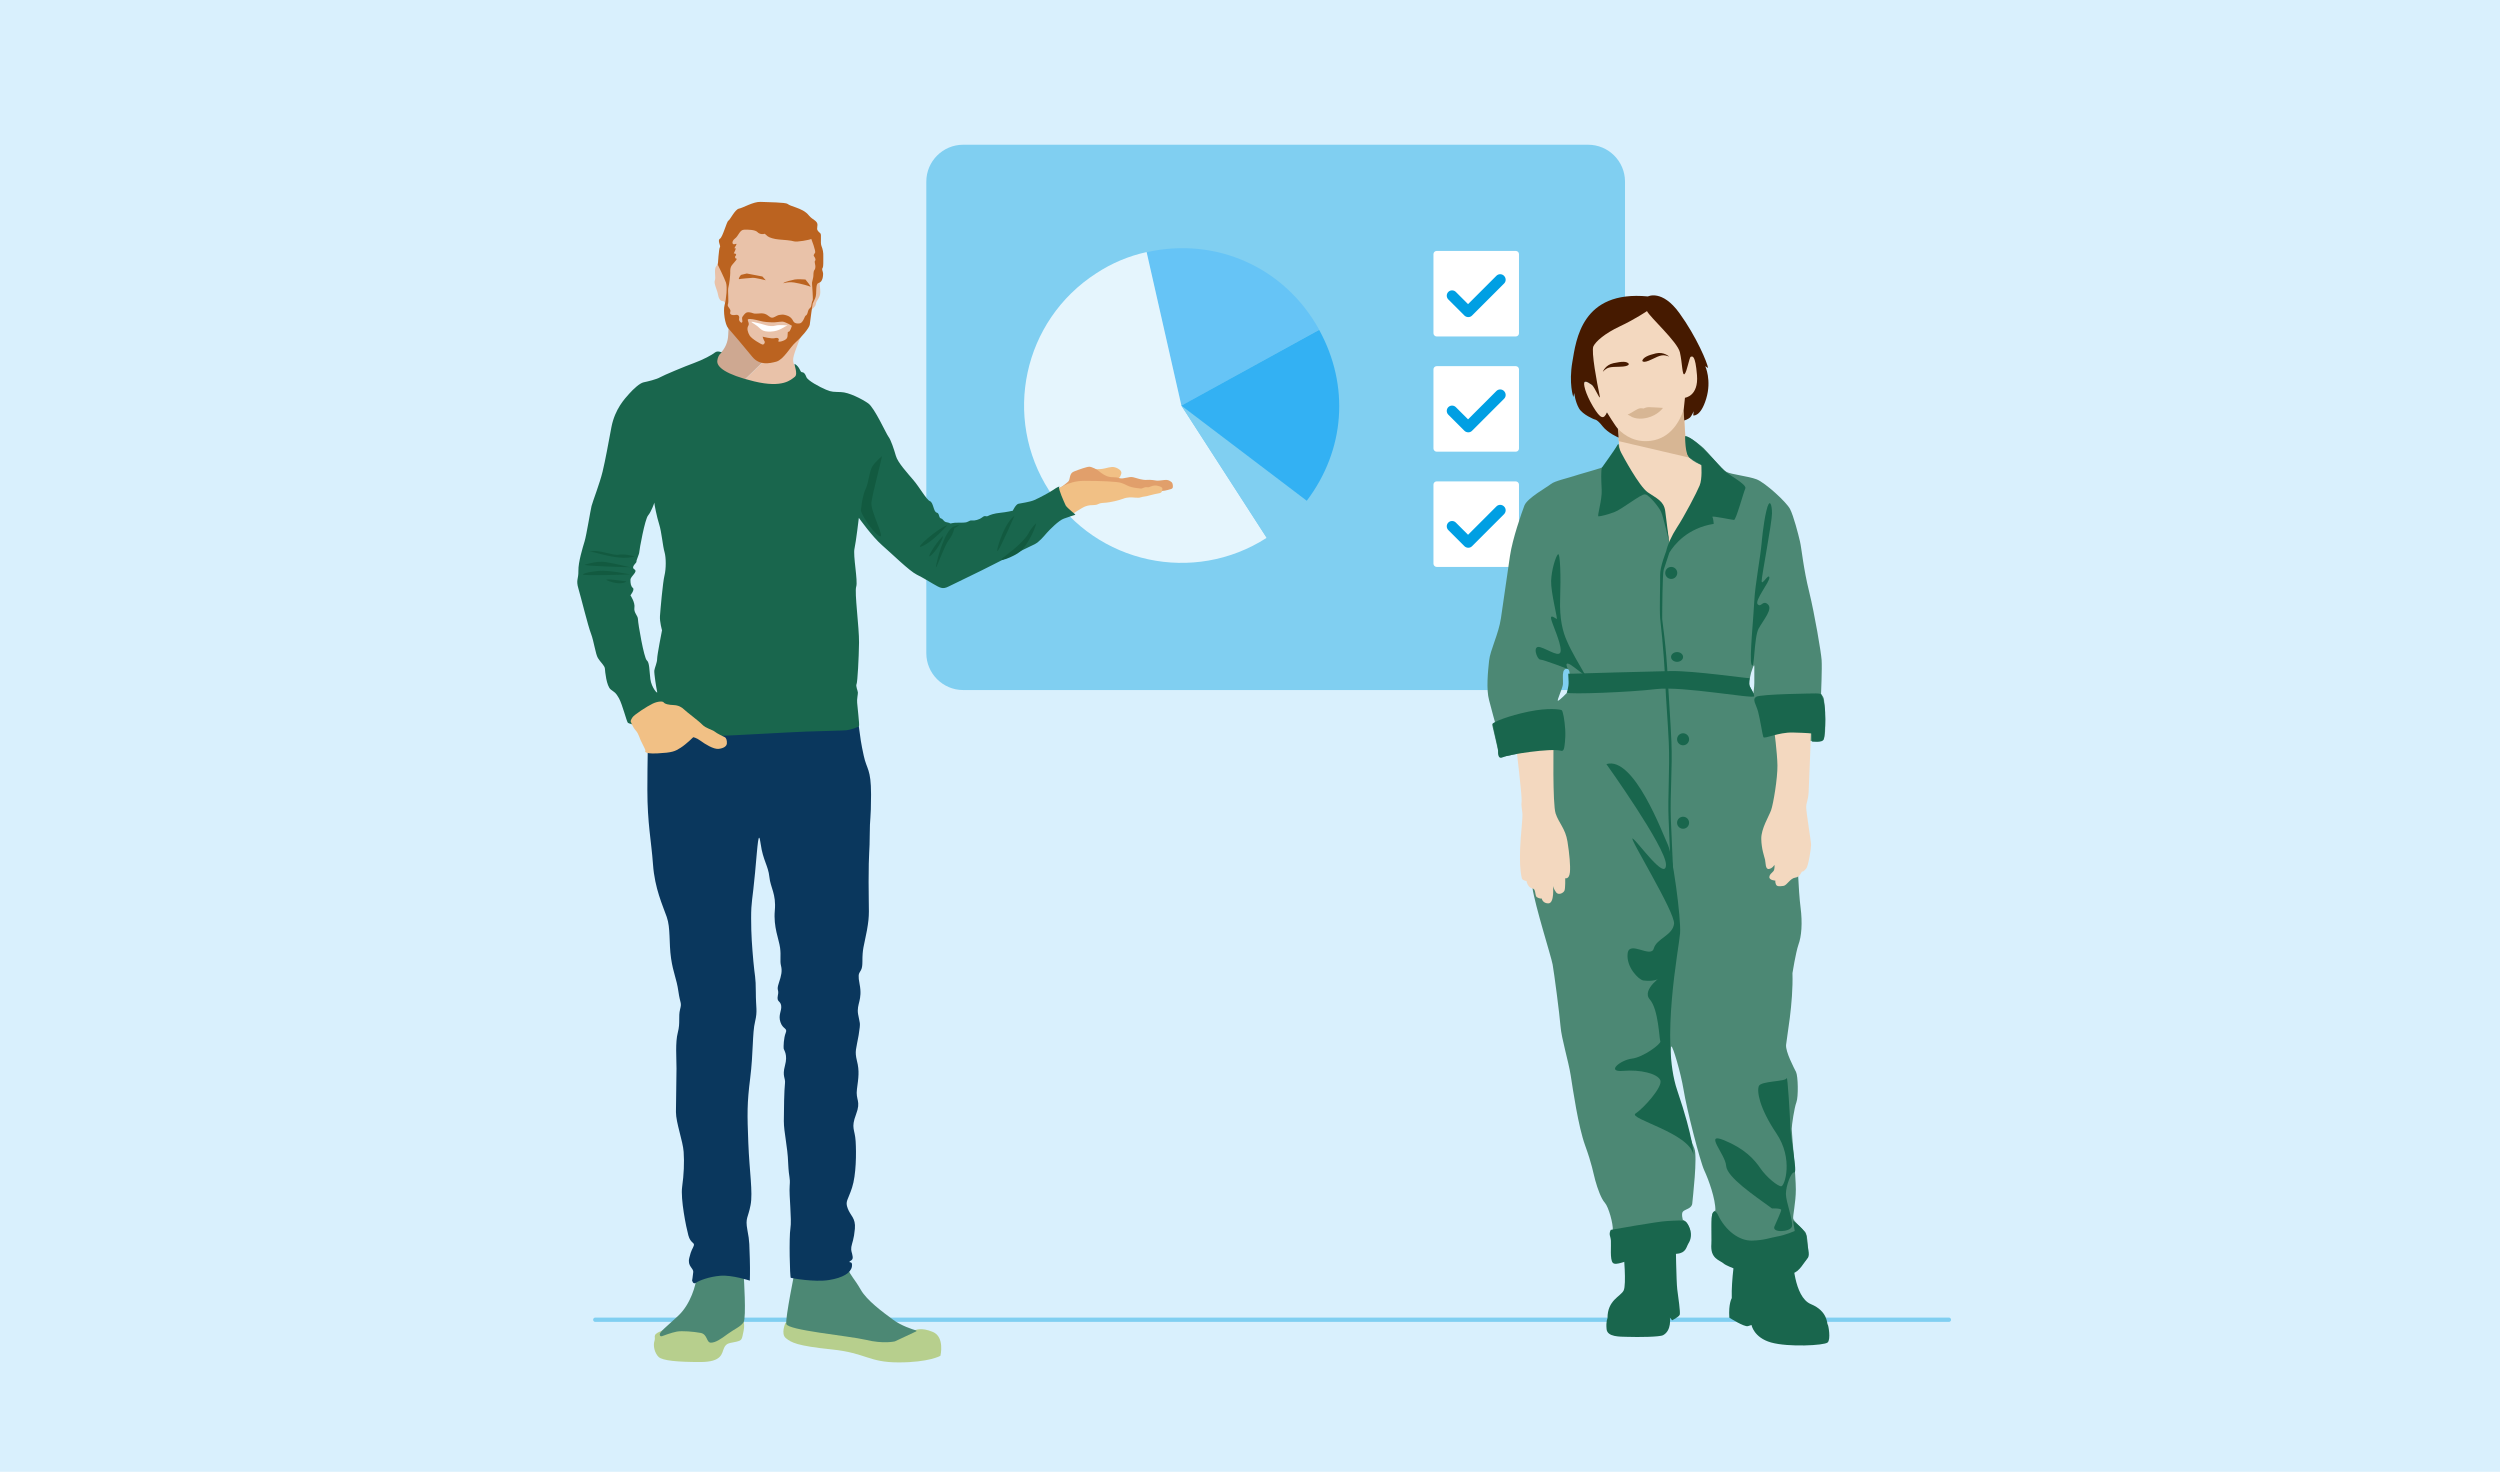 <?xml version="1.0" encoding="utf-8"?>
<!-- Generator: Adobe Illustrator 28.3.0, SVG Export Plug-In . SVG Version: 6.00 Build 0)  -->
<svg version="1.1" xmlns="http://www.w3.org/2000/svg" xmlns:xlink="http://www.w3.org/1999/xlink" x="0px" y="0px"
	 viewBox="0 0 1330 783" style="enable-background:new 0 0 1330 783;" xml:space="preserve">
<style type="text/css">
	.st0{fill:#D9F0FD;}
	.st1{fill:none;stroke:#80CFF1;stroke-width:2.341;stroke-linecap:round;stroke-linejoin:round;stroke-miterlimit:10;}
	.st2{fill:#A2806C;}
	.st3{fill:#2A3F47;}
	.st4{fill:#0A375D;}
	.st5{fill:#849BAE;}
	.st6{fill:#3B5F7D;}
	.st7{fill:#919698;}
	.st8{fill:#676867;}
	.st9{fill:#1E1F1F;}
	.st10{fill:#461A00;}
	.st11{fill:#7D6555;}
	.st12{fill:#E9C2A9;}
	.st13{fill:#B7CF8D;}
	.st14{fill:#4C8874;}
	.st15{fill:#FFFFFF;}
	.st16{fill:#CEA891;}
	.st17{fill:#9A9D9E;}
	.st18{fill:none;stroke:#919698;stroke-width:0.815;stroke-miterlimit:10;}
	.st19{fill:none;stroke:#919698;stroke-width:1.631;stroke-miterlimit:10;}
	.st20{fill:#19664D;}
	.st21{fill:#EFD1B7;}
	.st22{fill:#80CFF1;}
	.st23{fill:#CFAC8B;}
	.st24{fill:#4CBCEB;}
	.st25{fill:none;stroke:#80CFF1;stroke-width:2.33;stroke-linecap:round;stroke-linejoin:round;stroke-miterlimit:10;}
	.st26{fill:none;stroke:#FFFFFF;stroke-width:9.733;stroke-linecap:round;stroke-linejoin:round;stroke-miterlimit:10;}
	.st27{fill:#D7B694;}
	.st28{fill:#3D4D56;}
	.st29{fill:#597C66;}
	.st30{fill:#507099;}
	.st31{fill:#BB6320;}
	.st32{fill:#526169;}
	.st33{fill:#F3D8BF;}
	.st34{fill:#9BADC5;}
	.st35{fill:none;stroke:#231F20;stroke-width:0.889;stroke-miterlimit:10;}
	.st36{fill:none;stroke:#68747B;stroke-width:0.667;stroke-miterlimit:10;}
	.st37{fill:#68747B;}
	.st38{fill:#D08F55;}
	.st39{fill:#005539;}
	.st40{fill:#461A00;stroke:#000000;stroke-width:0.214;stroke-miterlimit:10;}
	.st41{fill:#531E3A;}
	.st42{fill:none;stroke:#000000;stroke-width:0.214;stroke-miterlimit:10;}
	.st43{fill:#AE7C4C;}
	.st44{fill:#949FA3;}
	.st45{fill:#6A797E;}
	.st46{fill:#BB6320;stroke:#000000;stroke-width:0.214;stroke-miterlimit:10;}
	.st47{fill:#A7B1B5;}
	.st48{fill:#72315A;}
	.st49{fill:#B998AD;}
	.st50{fill:#4F646B;}
	.st51{fill:#66C4F6;}
	.st52{fill:#E5F5FD;}
	.st53{fill:#33B1F3;}
	.st54{fill:#009FE3;}
	.st55{fill:none;stroke:#80CFF1;stroke-width:2.299;stroke-linecap:round;stroke-linejoin:round;stroke-miterlimit:10;}
	.st56{fill:#F1C085;}
	.st57{fill:#E19F6B;}
	.st58{fill:none;stroke:#009DF0;stroke-width:1.722;stroke-miterlimit:10;}
	.st59{fill:#125A40;}
	.st60{fill:#F5F5F5;}
	.st61{fill:#FCFCFB;}
	.st62{fill:#202020;}
	.st63{fill:#634D44;}
	.st64{fill:#676766;}
	.st65{fill:#C9C8CA;}
	.st66{fill:#669988;}
	.st67{fill:#99BBB0;}
	.st68{fill:#273943;}
	.st69{fill:#375B8B;}
	.st70{fill:#E3E1D8;}
	.st71{fill:#63A945;}
	.st72{fill:#417B66;}
	.st73{fill:#AF7D55;}
	.st74{fill:#ADD095;}
	.st75{fill:#CA8B5A;}
	.st76{fill:#161614;}
	.st77{fill:#7D888E;}
	.st78{fill:#167CC1;}
	.st79{fill:#41312C;}
	.st80{fill:#3A2B29;}
	.st81{fill:none;}
	.st82{fill:#233D45;}
	.st83{fill:#EAC29F;}
	.st84{fill:#8298B6;}
	.st85{fill:#A98E9C;}
	.st86{fill:#050B0D;}
	.st87{fill:#754B61;}
	.st88{fill:#C8936C;}
	.st89{fill:#181A15;}
	.st90{fill:#3D3E3A;}
	.st91{fill:none;stroke:#80CFF1;stroke-width:0.765;stroke-miterlimit:10;}
	.st92{fill:none;stroke:#66C5EE;stroke-width:0.765;stroke-miterlimit:10;}
	.st93{fill:none;stroke:#BAA5B0;stroke-width:0.172;stroke-miterlimit:10;}
	.st94{fill:#DDD2D8;stroke:#531E3A;stroke-width:0.229;stroke-miterlimit:10;}
	.st95{fill:#BAA5B0;stroke:#531E3A;stroke-width:0.229;stroke-miterlimit:10;}
	.st96{fill:none;stroke:#009FE3;stroke-width:0.42;stroke-miterlimit:10;}
	.st97{fill:none;stroke:#80CFF1;stroke-width:2.182;stroke-linecap:round;stroke-linejoin:round;stroke-miterlimit:10;}
	.st98{fill:none;stroke:#80CFF1;stroke-width:2.221;stroke-linecap:round;stroke-linejoin:round;stroke-miterlimit:10;}
	.st99{fill:#3E6E97;}
	.st100{fill:#33B2E9;}
	.st101{fill:#998173;}
	.st102{fill:#6C879E;}
	.st103{fill:#53738E;}
	.st104{fill:#F3D7BE;}
	.st105{fill:#EFBE82;}
	.st106{fill:#4C8875;}
	.st107{fill:#C27336;}
	.st108{fill:#DDBB9A;}
	.st109{fill:#BA6420;}
	.st110{fill:#EFCAA5;}
	.st111{fill:#AAB2B5;}
	.st112{fill:#338E71;}
	.st113{fill:#CDDDAF;}
	.st114{fill:#80B8A6;}
	.st115{fill:#ECB980;}
	.st116{fill:#E2B8A0;}
	.st117{fill:#BDD9AA;}
	.st118{fill:#CCA48E;}
	.st119{fill:#05326E;}
	.st120{fill:#B094A5;}
	.st121{fill:#81546F;}
	.st122{fill:#E7C897;}
	.st123{fill:#F0E1A8;}
	.st124{fill:#62294B;}
	.st125{fill:#010101;}
	.st126{fill:#797979;}
	.st127{fill:#636363;}
	.st128{fill:#7D5F4C;}
	.st129{fill:#99D9F4;}
	.st130{fill:#55656C;}
	.st131{fill:#831459;}
	.st132{fill:#C48B59;}
</style>
<g id="background">
	<rect class="st0" width="1330" height="783"/>
</g>
<g id="Layer_1">
	<g>
		<path class="st22" d="M844.9,367.1H512.4c-10.8,0-19.6-8.8-19.6-19.6V96.6c0-10.8,8.8-19.6,19.6-19.6h332.5
			c10.8,0,19.6,8.8,19.6,19.6v250.9C864.5,358.3,855.7,367.1,844.9,367.1z"/>
		<g>
			<path id="Path_4136_00000078742377441552532810000006314104871209305252_" class="st51" d="M628.5,215.8l-18.6-81.6
				c37-8.4,73.6,8,91.9,41.2L628.5,215.8z"/>
			<path id="Path_4137_00000119089464613277847130000002930603964653887670_" class="st52" d="M628.5,215.8l45.4,70.3
				c-38.8,25-90.6,13.9-115.7-25s-13.9-90.6,25-115.7c8.2-5.4,17.2-9.2,26.8-11.3L628.5,215.8z"/>
			<path id="Path_4138_00000061468831996250904120000007731645546928287132_" class="st22" d="M628.5,215.8l66.7,50.6
				c-5.8,7.8-13.1,14.5-21.3,19.8L628.5,215.8z"/>
			<path id="Path_4139_00000031887451198895258450000013219584214980774030_" class="st53" d="M628.5,215.8l73.3-40.3
				c16.3,29.7,13.8,63.9-6.6,90.9L628.5,215.8z"/>
		</g>
		<path class="st15" d="M806.4,133.5h-42.1c-0.5,0-0.9,0.2-1.2,0.5c-0.3,0.3-0.5,0.7-0.5,1.2v42.1c0,0.9,0.8,1.7,1.7,1.7h42.1
			c0.5,0,0.9-0.2,1.2-0.5c0.3-0.3,0.5-0.7,0.5-1.2v-42.1C808.1,134.2,807.3,133.5,806.4,133.5z"/>
		<path class="st54" d="M800.2,150.8l-17.1,17.1c-0.6,0.6-1.3,0.8-2,0.8c-0.7,0-1.5-0.3-2-0.8l-8.6-8.6c-1.1-1.1-1.1-2.9,0-4
			c1.1-1.1,2.9-1.1,4,0l6.5,6.5l15.1-15.1c1.1-1.1,2.9-1.1,4,0C801.3,147.9,801.3,149.7,800.2,150.8z"/>
		<g>
			<path class="st15" d="M806.4,256.1h-42.1c-0.5,0-0.9,0.2-1.2,0.5c-0.3,0.3-0.5,0.7-0.5,1.2v42.1c0,0.9,0.8,1.7,1.7,1.7h42.1
				c0.5,0,0.9-0.2,1.2-0.5c0.3-0.3,0.5-0.7,0.5-1.2v-42.1C808.1,256.9,807.3,256.1,806.4,256.1z"/>
			<path class="st54" d="M800.2,273.5l-17.1,17.1c-0.6,0.6-1.3,0.8-2,0.8c-0.7,0-1.5-0.3-2-0.8l-8.6-8.6c-1.1-1.1-1.1-2.9,0-4
				c1.1-1.1,2.9-1.1,4,0l6.5,6.5l15.1-15.1c1.1-1.1,2.9-1.1,4,0C801.3,270.5,801.3,272.3,800.2,273.5z"/>
		</g>
		<g>
			<path class="st15" d="M806.4,194.8h-42.1c-0.5,0-0.9,0.2-1.2,0.5c-0.3,0.3-0.5,0.7-0.5,1.2v42.1c0,0.9,0.8,1.7,1.7,1.7h42.1
				c0.5,0,0.9-0.2,1.2-0.5c0.3-0.3,0.5-0.7,0.5-1.2v-42.1C808.1,195.5,807.3,194.8,806.4,194.8z"/>
			<path class="st54" d="M800.2,212.1l-17.1,17.1c-0.6,0.6-1.3,0.8-2,0.8c-0.7,0-1.5-0.3-2-0.8l-8.6-8.6c-1.1-1.1-1.1-2.9,0-4
				c1.1-1.1,2.9-1.1,4,0l6.5,6.5l15.1-15.1c1.1-1.1,2.9-1.1,4,0C801.3,209.2,801.3,211,800.2,212.1z"/>
		</g>
		<line class="st55" x1="316.7" y1="702.1" x2="1036.8" y2="702.1"/>
		<g id="Artwork_22_00000152981867348383480320000012144485373514800289_">
			<g>
				<g>
					<g>
						<path class="st13" d="M417.9,703.7c0,0-2.7,5.9,0.2,8.2c2.9,2.4,6.1,4.1,24.4,6s19.5,6.9,35.6,6.9c16.1,0,22.2-3.5,22.2-3.5
							s2.4-10-4-12.7c-6.4-2.7-9.5-0.9-9.5-0.9l-36.4-2.7l-22.7-1.8L417.9,703.7z"/>
						<path class="st13" d="M394.6,700.5c0,0,2,2.8,1,7.5s-0.7,5-3.9,5.8c-3.2,0.8-5.2,0.4-6.5,3.3c-1.3,2.9-0.9,7.5-12.7,7.5
							c-11.8,0-20-0.7-22.1-2.7s-3.1-6-2.2-8.6s-2.2-3.3,6.1-6.2C362.6,704.1,394.6,700.5,394.6,700.5z"/>
					</g>
					<g>
						<path class="st14" d="M395.7,679.1c0,0,1.4,21.9-0.1,24.3s-5,3.7-8.5,6.3c-3.5,2.6-6.4,4.6-8.9,4.6s-1.7-4.5-5.5-5.2
							c-3.8-0.7-9.8-1.2-12.6-0.7c-2.8,0.5-7.5,2.3-7.5,2.3s-1.5,0.8-1.6-0.7s3.2-3.8,9.9-10.1c6.7-6.3,9.3-16.6,9.6-19.9
							c0.3-3.3,13.4-8.2,13.4-8.2L395.7,679.1z"/>
						<path class="st14" d="M422.8,676.4c0,0-5,24.5-4.5,27.9c0.5,3.4,32.9,6.3,42.4,8.5c9.4,2.3,15.4,0.8,15.4,0.8l11.3-5.3
							c0.2-0.1,0.2-0.4,0-0.5c-2-0.6-8-2.5-12.4-5.8c-5.4-4-13.8-10.1-17.1-15.9c-3.3-5.8-5.8-7.9-6.4-10.5S422.8,676.4,422.8,676.4
							z"/>
					</g>
					<path class="st4" d="M456.3,382.9c0.2,1.3,0.4,2.5,0.6,3.6c0.8,6.2,1.2,9.1,2.6,15.5c1.6,7.5,3.9,6.9,3.9,20.7
						c0,13.7-0.7,12.2-0.7,21.3s-0.6,8.6-0.6,25.1s0.7,16.9-0.9,25.9c-1.7,9-2.4,9.4-2.4,16.7c0,7.4-3.2,3.2-1.5,11.8
						s-1.7,10.5-0.8,16c0.9,5.5,1.5,3.6,0.3,11.2c-1.3,7.6-2.2,8.3-0.9,13.7c1.4,5.4,0.8,9,0,15s2.3,6.1-0.5,13.5
						c-2.8,7.4-0.6,7.7-0.2,14.2c0.4,6.5,0.3,17.9-1.9,24.7c-2.2,6.8-3.8,7.2-2.3,11.1c1.4,3.9,4.3,5,3.8,10.8
						c-0.5,5.7-1.5,7.4-1.9,9.7c-0.3,2.4,0.4,2.7,0.7,5c0.4,2.3-1.5,2.2-1.7,2.9c-0.1,0.6,1.8-0.6,1.3,2.6
						c-0.6,3.2-4.6,5.9-12.3,7.1c-7.7,1.2-19.7-1-20.2-1.2c-0.5-0.3-1-21.4-0.2-26.3c0.8-4.9-0.8-17.5-0.4-22.6
						c0.4-5.1-0.4-3.3-0.8-12.2c-0.3-8.9-2.3-16.2-2.3-22.3c0-6.1,0.2-16.7,0.6-19.9c0.4-3.2-1.6-3.7,0-9.6c1.6-5.9-0.5-8-0.7-9.1
						c-0.1-1,0-5.6,1.1-8.3c1.1-2.7-1.5-1.8-2.8-5.7c-1.3-3.9,0.7-5.8,0.4-8.7c-0.4-2.9-2.5-1.8-1.8-5.4c0.8-3.6-0.9-2.4,0.5-6.6
						c1.4-4.2,1.9-6.5,1.2-9.3c-0.7-2.8,0.1-5.1-0.5-9.6s-3.6-11-2.8-19.8c0.8-8.9-2.3-12-2.9-17.9c-0.6-5.9-3.4-8.8-4.6-17.4
						c-1.2-8.6-1.6-0.1-3,15.1c-1.4,15.2-2.1,15.1-2.1,24.2s0.5,15.1,1.2,23.1c0.7,8,1.3,7.9,1.3,16.4c0,8.6,1,9.6-0.4,15.6
						c-1.5,6-0.9,16.6-2.6,30.1s-1.6,18.9-1,34.4c0.6,15.5,2.5,26.2,1.2,33.1c-1.3,6.9-2.9,6.7-1.7,13.2c1.3,6.5,1,8.5,1.3,15.4
						c0.2,6.9,0,11.6,0,11.6s-9.4-3.1-15.6-2.6s-11.4,2.6-13,3.7c-1.6,1.2-2.1-1.2-2.1-1.2s0.4-2.1,0.6-4.4c0.2-2.3-3.2-3-2.1-7.6
						c1.1-4.6,1.8-4.7,2.4-6.5s-1.7-1.1-2.9-5.5c-1.2-4.4-4.2-19.3-3.3-25.8s1.2-12.8,0.8-18.6c-0.4-5.8-4.1-15.5-4.1-21.2
						s0.3-17.6,0.3-23.2c0-5.6-0.7-13.8,0.7-19.1c1.4-5.3,0.2-8.4,1.2-12.3s0.1-2.6-0.9-9.6s-2.7-9.5-3.9-17.6
						c-1.2-8.2-0.2-16.1-2.3-22c-2.1-6-6.4-15.2-7.3-27.9s-3-21.6-3-39.8c0-7.6,0.1-14.5,0.2-20.4c0.2-8.2,5.3-26.8,5.7-29.8
						c0.7-5.3-0.5-10-0.5-10l98.6-0.1c0,0,5.7,9.7,6.7,14.5C455.8,378.9,456.3,382.9,456.3,382.9z"/>
				</g>
				<g>
					<path class="st56" d="M580.9,249.6c-0.2-0.2,3.5,0.4,6.8-0.4c3.3-0.8,4.6-1.2,6.9,0c2.3,1.2,2.1,2.5,1.8,3.2
						c-0.4,0.7-0.3,1.6-1.7,2.2S582.8,252.5,580.9,249.6z"/>
					<path class="st57" d="M562.5,260.6c0,0,4.3-3,5.7-4.3c1.4-1.2,0.4-4.3,3-5.4c2.7-1.1,7-2.6,8.3-2.6s4.3,1.5,5.2,2.4
						c1,0.9,3.7,2.9,6.2,3.1c2.5,0.2,2.9,0,4.8,0.6s5-1.1,7.2-0.5c2.2,0.6,5,1.6,7.2,1.4s4.5,0.3,5.4,0.4s3.7-0.4,5-0.4
						s2.4,0.9,2.9,1.3c0.5,0.5,0.8,2.3,0.4,3c-0.3,0.6-1.1,0.6-2.7,1.1c-1.6,0.5-4.3,0.6-5.5,0.6s-20.6,0.7-28.1,2.6
						C580.1,265.9,565.1,263,562.5,260.6z"/>
					<path class="st56" d="M615.1,258.3c0,0,3.4,0.5,3.3,1.7c-0.1,1.2-0.2,2.1-1.7,2.4c-1.5,0.3-3.6,0.7-5.3,1.2
						c-1.7,0.6-3.2,0.5-4.6,1c-1.3,0.5-4.3-0.1-5.7,0s-2.2,0.2-3.8,0.8c-1.6,0.6-6.1,1.9-9.9,2.1c-3.8,0.2-2.3,1-5.5,1.2
						c-0.7,0-2.8,0-4.5,0.7c-1.7,0.6-7.4,4.4-7.4,4.4l-8.4-12.8c0,0,6.1-5.2,15.1-5.2s17.7,0.4,19.8,1.1c2.1,0.7,3.5,1.8,5.7,2.3
						c2.2,0.5,3.6,0.5,4.6,0.7c1,0.2,1.7-0.9,3.4-0.7C611.9,259.5,612.1,258.2,615.1,258.3z"/>
					<g>
						<path class="st12" d="M422.3,175.7l4.8,0.8c0,0-4.7,10.9-5.1,14.1c-0.4,3.1,1.3,4.7,2.1,5.7c0.8,1,3.4,10.8-3.6,14.1
							c-6.6,3.1-26.8,4.5-33.7,0.7l35.7-34.6C422.3,176.5,422.4,176.2,422.3,175.7z"/>
						<path class="st16" d="M376.8,193.3c2.7-4.3,2.7-2.1,5.9-4.9s4.6-6.7,4.7-10.2c0.1-3.6,0.7-8.5,0.7-8.5l34.2,6
							c0.1,0.5,0.1,0.8,0.1,0.8l-35.7,34.6c-0.4-0.2-0.8-0.5-1.1-0.7C379.9,205.7,374.1,197.6,376.8,193.3z"/>
					</g>
					<path class="st12" d="M435.8,148.5c0,0,0.6,5.1,0.6,6.9c0,1.8-0.6,2.6-1.1,3.6s-1.1,1.3-1.3,2.9c-0.2,1.5-2.6,2.9-2.8,3.4
						c-0.1,0.5,0,9.2-6.5,14.3c-6.5,5-15.1,11-20.4,8s-15.7-16.6-17-21s-1.6-6.5-2.7-6.4c-1.1,0.1-2.2-1-2.6-3.4
						c-0.4-2.5-2.4-6-1.7-7.6s-0.7-6.1,0.8-7.6c1.4-1.5,3.1-13,5.5-16.3c2.4-3.2,21-11.5,32.3-7.8c11.3,3.7,16.1,9.6,16.9,13.2
						S435.8,148.5,435.8,148.5z"/>
					<path class="st31" d="M431.1,152.5c0.8,0.3-2.6-3.8-2.6-3.8s-4.3-0.3-5.7,0c-1.4,0.3-5,1.1-5.9,1.8c-0.9,0.7,1.6-0.8,5.6-0.2
						C426.5,151,429.9,152,431.1,152.5z"/>
					<path class="st31" d="M407.4,149.1c0,0-5.6-1.4-7-1.3s-6.4,0.5-7.1,0.7c-0.8,0.2,0.5-2.1,1.1-2.3c0.7-0.2,2.9-0.7,2.9-0.7
						l8.3,1.6L407.4,149.1z"/>
					<path class="st15" d="M418.9,173.2c0.6-0.1-4.7-0.5-6.2,0c-1.5,0.5-3.6,0.3-5.3-0.2c-1.7-0.5-4-1.2-6.6-1.7
						c-2.6-0.5,0.2,0.7,2.1,2.2c1.9,1.5,2.4,3.1,7.2,2.9S417.1,173.7,418.9,173.2z"/>
					<path class="st31" d="M385.5,162.2c-0.9,3.2,0.2,10.5,1.9,12.4c1.7,1.9,9,10.5,12.8,15.2c3.9,4.7,9,3.6,12.8,2.6
						c3.9-1.1,7.3-7.7,10.3-10.3s7.3-7.7,7.5-9.4c0.2-1.7,1.4-10.8,1.6-11.4c0,0,0.2-0.1,1.3-2.7c1.1-2.6-0.2-7.6,1.9-8.1
						c2.1-0.5,2.3-3.8,2.3-4.9s-0.9-2.2-0.3-3c0.6-0.9,0.3-3.8,0.4-5.9c0.1-2.5-0.3-4.1-1-5.9c-0.7-1.8,0.2-6.1-0.6-6.7
						c-2.5-2.1-1.5-2.5-1.5-4.5c0-2.2-2.6-2.6-4.5-4.9c-1.9-2.4-4.5-3.4-6.9-4.3s-3.4-1.1-4.5-1.9c-1.1-0.9-10.5-0.9-14.3-1.1
						c-3.9-0.2-9.4,3.2-11.6,3.6c-2.1,0.4-4.7,6-5.6,6.4c-0.9,0.4-3,8.8-4.5,9.6c-1.5,0.9,0.6,3.9,0,4.5c-0.6,0.6-1.1,9.4-1.1,9.4
						s3.6,7.3,4.3,9.4C387,152.5,386.4,159,385.5,162.2z M398.1,173.3c0.9-1.4-1-3.2,0-3.5c1-0.3,3.6,0.2,6.2,0.9
						c2.6,0.7,4.8,0.7,6.4,0.8c1.7,0.1,4-0.4,5.5-0.4c1.5,0,5.1,2.2,5.1,2.2s-1,3.4-1.8,3.2c-0.9-0.2,0,2.3-1,3.6s-5,2.3-4.4,1.2
						c0.7-1-0.2-1.9-1.9-1.4c-1.7,0.5-6.5-0.8-6.5-0.8s0.5,1.7,1,2.4c0.5,0.7-0.2,1.9-1,1.8c-0.8-0.1-5.8-3-6.9-4.8
						C397.8,176.8,397.2,174.7,398.1,173.3z M387.5,152.9c0.5-1.6,1-6.6,1-7.8c0-1.1-0.2-2.8,1.1-4.3c1.3-1.5,2.9-3.3,2.2-3.2
						c-0.7,0.1-1.1-1-0.4-1.6c0.7-0.6-0.3-1.4-0.9-1.1s1.8-3.3,0.5-2.8c-1.2,0.5,2.1-3.1,0.2-2.3c-1.9,0.8-2.1-1.5-0.2-2.9
						c1.9-1.4,2.5-4.6,4.8-4.7c2.3-0.1,6,0,7.2,1.3c1.2,1.3,3.3,1.1,3.6,0.9c0.2-0.3,1,0.7,1.8,1.3c0.9,0.7,3.4,1.5,6,1.7
						c2.6,0.2,6.6,0.5,8,1c1.4,0.5,8.6-0.8,9.2-1.3c0,0,2.6,6.6,2,7.4c-0.6,0.9-1,1.3-0.5,1.9c0.5,0.6,1,1.8,0.6,2.2s-0.3,1-0.1,1.9
						c0.2,0.8,0.4,2.2-0.3,3.1c-0.7,0.9-0.5,2.7-0.6,3.3c0,0.6-0.6,2.8-0.7,3.4c-0.1,0.6,0.3,3.9,0.3,5.1c0,1.2,0.3,4.1,0,4.5
						c-0.3,0.4-0.4,1.2-0.6,2c-0.1,0.9-0.1,1.4-0.9,2.1c-0.7,0.7-0.8,1.1-1,1.8c-0.1,0.7-0.6,1.9-1,2c-0.4,0.1-0.7,0.9-1.1,1.8
						c-0.4,0.9-1.1,2-1.8,2.3c-0.6,0.3-3,0.5-3.8-0.9c-0.7-1.4-1.5-2.3-2.6-2.8c-1-0.5-2.9-1-3.7-0.8c-0.9,0.2-1.4,0-2.5,0.6
						c-1.1,0.5-2.1,1.4-3.4,0.8c-1.2-0.7-1.8-1.5-3.2-1.9c-1.4-0.4-2.6-0.1-3.4-0.1s-1.9,0.2-2.8-0.2c-1-0.4-2.6-0.7-3.4-0.3
						c-0.8,0.4-1.6,1.5-1.8,1.8c-0.2,0.3-0.6,0.6-0.5,1.5c0,0.9,0.4,1.6-0.1,2c-0.5,0.4-1.8-1-1.5-2.1c0.3-1.1-0.3-2.2-1.6-2
						c-1.3,0.3-3.7,0.2-3.1-1.5c0.6-1.7-1.7-2.6-1.3-4C387.9,160.7,387,154.5,387.5,152.9z"/>
					<path class="st20" d="M426.6,198c1,0,1.7,0.7,2.4,2.6c0.7,1.9,7.1,5.3,10.4,6.7c3.3,1.4,4.1,1.1,8.1,1.3c4,0.1,11,3.6,14.4,6
						c3.4,2.4,9.6,16.3,10.8,17.8s2.9,6.6,3.9,10.1c1,3.6,6.1,9.1,9.4,13c3.3,3.9,6.9,10.4,8.7,11.1c1.9,0.7,1.9,5.7,3.6,6.1
						c1.7,0.4,0.9,2.7,2.3,3.1c1.4,0.4,1.3,1.9,3.3,2.1c2,0.3,1.1,0.9,2.7,0.4c1.6-0.4,4.1-0.1,6.4-0.3c2.3-0.1,2.6-1.3,4-1.1
						s4-0.4,5.6-1.7s1.9-0.1,3-0.7s3.4-1.4,6.6-1.7c3.1-0.3,6.6-1.1,6.6-1.1s1.6-3.4,3-3.7c1.4-0.3,5.9-0.9,8.3-1.9
						c2.4-1,8.6-4.3,10.4-5.6s3.6-2.1,3-1.3s2.6,7.9,3.4,9.6c0.9,1.7,5.7,5,5.1,5.1c-0.6,0.1-3.3,1.1-6,2c-2.7,0.9-7.6,5.9-9.1,7.6
						s-3.9,4.7-6.4,6s-14,6.6-21.8,10.7c-7.9,4.1-20.7,10.1-24,11.8c-3.3,1.7-4.6,0.7-8.3-1.4c-3.7-2.1-4.7-2.9-8.7-4.9
						s-13.1-11-18.4-15.6s-12.4-14.6-12.4-14.6s-1.5,12.7-2.3,16.3c-0.9,3.6,1.9,17.3,0.9,20.3c-1,3,1.6,21.6,1.5,29.8
						s-0.8,20.8-1.3,22c-0.6,1.1,0.7,3.6,0.7,4.6c0,1-0.6,3.6-0.4,5.4c0.1,1.9,1.3,11.6,1,12.3c-0.3,0.7-4.7,2.1-6.7,2.3
						s-12.8,0.4-21.4,0.7c-8.6,0.3-38.4,2.1-48.7,2.4c-10.3,0.3-15.6,0.6-21.8-0.7c-6.3-1.3-23.7-5.6-24.4-6.4
						c-0.7-0.9-2.9-9.7-4.7-13c-1.9-3.3-2.1-2.9-4.4-4.7c-2.3-1.9-3-9.6-3.1-11.1c-0.1-1.6-2.4-3.4-3.7-5.6c-1.3-2.1-2.1-8.8-3.7-13
						c-1.6-4.1-5.3-19.3-6.7-24s0.1-4.9,0-9.4c-0.1-4.6,2.3-12.4,3.3-15.7c1-3.3,3.1-16.4,3.7-18.8c0.6-2.4,4.4-12.1,5.9-18.4
						s2.9-14.1,4.7-23.7c1.9-9.6,7.1-15,9.4-17.6c2.3-2.6,5.7-5.7,7.7-6.1c2-0.4,7-1.6,8.8-2.7c1.9-1.1,13.4-5.9,18.1-7.6
						c4.7-1.7,9.7-4.4,11.1-5.6c1.4-1.1,3.6,0,3.6,0s-2,1.1-2.4,4.4s4.3,7.3,19.6,11s19.6-0.9,21.6-2.4s-0.7-7.1,0-6.9
						C425.6,195.2,425.6,198,426.6,198z M344.8,274.2c-1.7,1.9-4.7,18.4-4.7,19.5s-1.7,4.5-1.5,5.1c0.2,0.6-3.2,2.8-1.1,4.1
						c2.1,1.3-2.1,3.6-2.1,5.6c0,1.9,0.2,3.4,1.3,4.3c1.1,0.9-1.3,3.9-1.3,3.9s2.6,3.9,2.1,6.6c-0.4,2.8,1.9,4.1,1.9,6.2
						s3.2,20.6,4.7,21.8s1.3,5.4,1.9,10c0.6,4.6,4.1,8.4,3.6,6.7c-0.4-1.7-1.7-9.8-1.5-11.3s1.5-4.1,1.5-6.2s2.6-15.2,2.6-15.2
						s-1.3-4.5-1.1-7.5c0.2-3,1.5-18,2.4-21.6c0.9-3.6,0.9-9.6,0-12.6c-0.9-3-1.5-10.5-2.8-14.6c-1.3-4.1-2.6-10.7-2.6-11.6
						C348.2,267.3,346.5,272.2,344.8,274.2z"/>
					<path class="st56" d="M353,373.6c-0.3-0.5-2.7-0.7-5.7,0.7c-3,1.4-10,6-10.8,7.3c-0.9,1.3-1,2.1-1,2.1s0.9,2.9,2.7,4.9
						s2.1,4.6,3.3,6.6c1.1,2,1.9,4,1.9,4s-1.9,2,6.3,1.6c8.1-0.4,9.4-1.1,12.4-3c3-1.9,6.7-5.6,6.7-5.6s1.6,0.2,3.9,1.9
						c2.3,1.7,6.9,4.6,9.6,4.3c2.7-0.3,4.3-1.4,4.4-2.9s-0.3-2.9-1.1-3.3s-4.4-2.1-5.4-3c-1-0.9-4.7-1.7-6.6-3.7s-8.3-6.7-9.6-8
						s-3.1-2.3-5.6-2.4S353.7,374.6,353,373.6z"/>
					<path class="st59" d="M507.7,281c0,0-0.5,3.2-2.9,6.2c-2.4,3-6.6,15.4-6.9,14.6c-0.2-0.9,4.3-20.1,9.8-21.8
						C513.1,278.2,507.7,281,507.7,281z"/>
					<path class="st59" d="M501.5,285.3c0.8-0.8-1.7,6-5.8,9.8C491.7,299,497.5,289.2,501.5,285.3z"/>
					<path class="st59" d="M504,279.4c0,0-7.8,8.9-13.4,11.2C485.1,293,499.6,280.5,504,279.4z"/>
					<path class="st59" d="M469.2,242.7c0,0-3,2.4-4.9,5.1c-1.9,2.8-2.1,9-3.9,12.6c-1.7,3.6-2.2,9.8-2.4,11.1s5.8,11.3,9.7,13.6
						c3.9,2.3-4.7-12.9-4.1-17.8S469.2,243.8,469.2,242.7z"/>
					<path class="st59" d="M551.2,278.4c0,0-2.4,2.1-4.1,5.4c-1.7,3.2-6.8,7.9-12.6,12.2c-5.9,4.3,5.1,0.2,8.4-2.7
						S550.8,281.7,551.2,278.4z"/>
					<path class="st59" d="M539.7,274.4c0,0-7.1,16.3-8.8,18.6S533.7,278.7,539.7,274.4z"/>
					<path class="st59" d="M337.7,296c0,0-5.4-1.5-8.4-0.9s-10.1-2.5-13.9-1.9c-3.9,0.6-3.9-0.7,3.6,1.4
						C326.6,296.6,333,297.5,337.7,296z"/>
					<path class="st59" d="M335.4,301.8c0,0-9.2-2.2-13.3-2.8c-4.1-0.6-8.6,0.7-10.9,1.4C308.8,301.1,335.4,301.8,335.4,301.8z"/>
					<path class="st59" d="M335.4,305.6c0,0-11.8-2.4-16.7-1.9s-7.9,1.1-8.6,1.9C309.5,306.5,335.4,305.6,335.4,305.6z"/>
					<path class="st59" d="M333.3,309.3c-0.9,0-15.6-2.4-9,0C330.9,311.6,333.3,309.3,333.3,309.3z"/>
				</g>
			</g>
		</g>
		<g id="Artwork_10_00000155143526904255047400000003177703296042502277_">
			<g>
				<g>
					<path class="st20" d="M863.8,667.1c0,0,1.5,16.2,0,19.4s-8.7,5.1-8.6,14.8c0,0-0.9,1.6-0.5,5.8c0.4,4.2,7,4,11,4.1
						c6,0.2,17.3,0.1,19.1-0.9c4.6-2.5,3.6-9.3,3.6-9.3l1.2,1.4c0,0,3.5-1.8,4-2.9c0.5-1.2-0.8-9.5-1.3-13.6
						c-0.5-4.1-0.8-24.3-0.8-24.3L863.8,667.1z"/>
					<path class="st20" d="M923.2,667.4c0,0-2.2,13.3-1.9,23.2c0,0-1.8,2.9-1.3,10.4c0,0,8,5.1,9.9,4.5s1.9-0.6,1.9-0.6
						s1.2,6.7,10.4,9.3c9.2,2.6,28.3,1.6,30.1,0c1.8-1.6,0.4-9.5,0-9.6s0.3-7-8.9-10.8c-9.2-3.8-9.6-24.5-9.6-24.5L923.2,667.4z"/>
				</g>
				<path class="st14" d="M970.2,393.2c1.6-2,0.5-20.6,0-21.8c-0.5-1.2-1.4-2.2-1.4-2.2s0.6-13.9,0.3-18.1
					c-0.3-4.2-3.6-23.8-6.6-36.2c-3.1-12.4-4-22.9-4.9-26.8c-0.9-3.9-3.4-13.6-5.3-17.3c-1.9-3.7-13.3-14.1-17.8-15.8
					c-4.5-1.7-13.5-2.6-15.9-3.9c-2.5-1.2-11-11.6-12.4-12.8c-1.4-1.2-7.2-6.1-9.6-6.3c-2.3-0.2-35.9,4.4-35.9,4.4
					s-5.2,11.3-8.6,12.4c-3.4,1.2-12.3,3.6-14.9,4.5c-2.6,0.9-10.2,2.6-12.1,4.2c-1.9,1.6-12.5,7.4-14.1,11.4
					c-1.5,4-6.3,17.5-7.7,26.9c-1.4,9.4-3.6,24.7-4.8,33.1c-1.2,8.3-5.7,16.9-6.3,22.6s-1.6,15.2,0,21c1.5,5.9,3.2,11.9,3.2,11.9
					s-1.9,0.2-1.5,1.5c0.3,1.4,3.7,15.5,3.7,16.7c0,1.2,20.1-5.1,28.4-3.6c0,0-12.4,62.8-10.8,73c1.5,10.2,10,36.7,10.8,41.1
					c0.8,4.5,3.7,26.4,4.2,32.9c0.5,6.5,4.2,18.4,5.4,26c1.2,7.6,4,27.2,7.7,37.4c3.7,10.2,4.2,14.2,5.4,18.6
					c1.2,4.3,3.1,9.7,5.1,11.9c2,2.2,4.5,11.4,4.2,14.5c0,0-1.1,1.7-0.6,5.9c0.5,4.2-0.3,11.3,1.1,11.1c1.4-0.2,16.7-3.3,21.5-3.6
					c4.8-0.3,14.7-1.5,16.1-3.6c1.4-2,3.6-7,3.1-9.3c-0.5-2.3-2.3-5.7-3.9-5.9c0,0-1.1-3.6,0.2-4.6c1.2-1.1,4.6-1.5,4.8-4.2
					c0.2-2.6,2.9-24.9,1.1-29.2c-1.9-4.3-12.1-33.9-12.5-37.3c-0.5-3.4-0.5-17,0.3-17c0.8,0,4.9,13.6,6.5,23.2
					c1.5,9.6,8.7,37.9,11,42.8c2.3,4.9,6,15.2,5.9,21.3c0,0-2,0.9-2,4.2c0,3.2-0.5,16.7,0.9,18.9c1.4,2.2,7.6,6.5,11.1,7.1
					c3.6,0.6,11.3,4.5,13.3,4.3c2-0.2,13.9-2.3,16.1-1.9c2.2,0.5,9.4-6.5,9.7-7.7c0.3-1.2,0.3-11.8-1.4-13.6c-1.7-1.9-6-5.6-6.3-7
					c-0.3-1.4,1.4-8.5,1.4-15.5c0-7-2.2-30.3-2.2-32.2c0-1.9,1.4-11.4,2.5-14.2c1.1-2.8,0.9-13.9-0.2-16.1
					c-1.1-2.2-5.6-10.7-5.3-14.4c0.3-3.7,3.9-22.1,3.4-38.2c0,0,1.7-10.8,3.2-15.2c1.6-4.3,2.2-11.4,1.1-19.8
					c-1.1-8.4-1.9-29.4-2-34.3c-0.2-4.9-2.8-54.8-2.8-54.8S968.7,395.2,970.2,393.2z M834.9,367.3c-1.7,1.8-5,5.1-6,5.5
					c-1,0.3,2.5-6.7,2.6-8.9c0.1-2.2-0.3-4.7,0.2-6.6c0.6-1.9,2.9-2.2,3.2,0C835.3,360.8,836.6,365.5,834.9,367.3z M933.3,363.4
					c0,1.9-0.5,5.5-0.5,5.5s-1.4-2.4-1.9-3.9c-0.6-1.5,0-4.3,0.7-7.2c0,0,1.7-5.5,1.7-3.3V363.4z"/>
				<g>
					<g>
						<path class="st33" d="M910.2,268.7l-21.8,21.6l-2-11.2l-3.1-11l-8.8-6.1l-12.9-21.3l-0.7-11.4l-0.1-2.1l-0.3-4.1l8,1l13.6,1.6
							l9.1-11l4.1-4.9c0,0,0.1,1.2,0.2,3.2v0c0.4,7,1.3,23.4,1.8,27.6c0.1,1.2,0.8,2.2,1.7,3.1c3.4,3.4,10.5,5.2,10.5,5.2
							L910.2,268.7z"/>
						<path class="st33" d="M903.3,202.1c-0.4,6.3-2.8,9.6-6.1,9.6c0,0-0.3,2.7-1.5,6.3c-2.1,6.3-6.9,15.2-17.4,16.6
							c-8,1.1-13.8-2.5-17.6-6.4v0c-4-4.2-5.8-8.7-5.8-8.7s-2.2,8.6-8.4-3.1c-5.4-10.3-4.7-12.5-3.3-13.2c1.3-0.7,5.7,3.2,5.9,3.4
							c-0.3-0.6-14.7-29.5,6.2-37.9c21.2-8.5,27.6-4.9,27.6-4.9s15.4,14.5,13.1,30.9c0,0,2.8-6.7,4.5-6.2
							C902.2,189,903.7,195.7,903.3,202.1z"/>
					</g>
					<g>
						<path class="st33" d="M963.5,387.6c0,0-1,28.8-1.3,33.7c-0.3,4.9-1.3,5.5-1.3,8.2c0,2.7,2.6,18,2.6,20
							c0,2.1-1.5,11.4-2.6,12.6s-1.8,1.8-2.1,1.5s-1,3-3.7,3.3c-2.7,0.3-4.5,4.2-6.3,4.4s-3.5,0.5-4-0.8s-0.3-2-0.3-2
							s-3.4-0.2-3.2-2c0.2-1.9,2.3-2.4,2.6-4c0.3-1.6,0.1-2.4,0.1-2.4s-1.1,2-3,2.2c-1.9,0.2-1.6-3.3-2-5c-0.4-1.7-1.9-5.6-2-11
							c-0.1-5.4,4-11.9,5.2-15.2c1.2-3.3,3.5-17.1,3.4-23.9s-1.8-19.5-1.8-19.5H963.5z"/>
						<path class="st33" d="M826.5,395.2c0,0-0.6,32.5,1.1,37.6s5.2,8,6.3,14.9s1.6,12.9,1.3,16.3c-0.4,4-2.5,3.2-2.5,3.2
							s0.1,5.5-0.4,6.6c-0.4,1.1-3,2.7-4.4,1c-1.3-1.7-1.7-3.4-1.7-3.4s0.9,9.2-2.5,9.2c-2,0-3.2-1.2-3.5-2.6c0,0-1.1,0.3-2.7-0.8
							c-0.9-0.6-0.5-4.2-1.9-4.4c-3-0.5-3.5-4.1-3.5-4.1s-2.3-0.3-2.5-1.5c-1-4.4-1.1-8.9-0.9-15.7s1.5-16.3,1.2-19
							c-0.3-2.8-0.7-3.9-0.4-6.2c0.3-2.3-2.8-28.3-2.8-28.3L826.5,395.2z"/>
					</g>
				</g>
				<g>
					<path class="st27" d="M898.9,243.5l-37.7-8.8l-0.5-6.6c3.8,3.9,9.6,7.5,17.6,6.4c10.5-1.4,15.3-10.3,17.4-16.6
						c0.5,7.9,1.1,19.1,1.5,22.4C897.4,241.6,898,242.6,898.9,243.5z"/>
					<path class="st27" d="M867.3,221.3c0,0,3,2.4,8.9,1s8.5-5.3,8.5-5.3s-6-0.4-7.4-0.4c-1.4,0-2.5,0.5-2.8,0.7
						c-0.3,0.2-1.3-0.6-3.2,0.3s-4.5,2.8-5.2,2.8S867.3,221.3,867.3,221.3z"/>
				</g>
				<g>
					<path class="st10" d="M876.2,165.5c0,0-6.3,4.3-14.4,8.1s-12.8,8-14.1,10.6c-1.3,2.6,2,20.2,3.2,25.6s-2.5-4.1-4.1-5.1
						c-1.6-1-2.4-1.8-3.6-1.6c-1.3,0.3,0.2,6.3,4.3,13.2c4.1,6.8,5.7,6.9,7.4,3.1c0,0,4.4,7.2,5.8,8.7l0.4,4.7c0,0-5.6-2.3-8.6-6.1
						c-2.9-3.8-4.3-3.6-4.3-3.6s-6.2-2.4-8.2-5.9s-2.5-8.1-2.5-8.1l-0.5,2.1c0,0-2.5-7.1-0.5-18.7s4.9-38.2,40.2-34.8
						c0,0,7.5-3.9,16.7,8.8c9.2,12.7,15,26.7,15.3,29.3l-1.5-1c0,0,3.5,7.5,0.5,17.3c-3,9.9-6.9,8.9-6.9,8.9l0.2-2.2
						c0,0-1,2.5-2,3.4c-1,0.9-3,1.5-3,1.5l-0.3-5.5l0.7-6.6c0,0,7.3-0.8,6.4-12c-0.9-11.2-2.5-10-3.3-9.8c-0.8,0.2-2,7.9-3.3,9.2
						c-1.3,1.2-1.2-6-2.5-11.6C892.4,181.8,877.7,168.7,876.2,165.5z"/>
					<path class="st10" d="M873.7,191.9c0,0,0.1,1.7,5-0.7c4.9-2.4,6-2.7,9.3-1.5c0,0-2.8-2.7-7.1-1.7S874.2,190.2,873.7,191.9z"/>
					<path class="st10" d="M866.5,193.5c0,0,0.7,1.5-4.8,1.6s-6.6,0.2-9,2.7c0,0,1.3-3.7,5.7-4.6S865.3,192.1,866.5,193.5z"/>
				</g>
				<g>
					<path class="st20" d="M888.1,288.8c0,0-3.2-13.9-4.4-16.5c-1.2-2.6-6.4-9.1-8.6-9.3c-2.2-0.2-12.4,8.1-16.4,9.5
						c-4,1.5-7.4,2.2-8.3,2.2s2-8.7,1.7-14.2c-0.3-5.4-0.4-9.9,0.1-11.7c0,0,6.4-8.9,8.6-12.4c0,0,0.9,3,1.7,4.5s9.5,17.8,14.1,21
						s8.6,4.6,9.3,10C886.5,277.3,888.1,288.8,888.1,288.8z"/>
					<path class="st20" d="M888.1,294c2.6-4.3,9.7-13.1,23.6-15.3c0,0-0.2-2.9-0.7-3.7s10.4,1.6,11.5,1.6s5-14.5,6-16.7
						s-8.6-7-11.4-9.7c-2.8-2.7-14.7-17.2-20.6-18.2c0,0-0.2,9.5,2.3,11.5c2.6,1.9,6.3,3.8,6.3,3.8s0.6,7.5-0.9,11
						c-1.4,3.5-8.3,16.7-12.1,22.4c-2.8,4.3-5,9.2-5.7,12.6c0,0-3.3,8.2-3.2,12.6c0.1,4.5-0.4,17.8,0,23c0.1,1.6,1.9,15.3,2.7,33.9
						c0.4,9.8,1.4,21,1.9,32.3c0.6,13.9-0.6,28.2-0.1,40.7c0.9,21.6,1.6,37.9,1.7,38.3c0.3,1.2,1.2,0.4,1.2,0.4s-0.7-16.6-1.7-38.6
						c-0.5-12.6,0.9-27.4,0.3-41.4c-0.5-11.5-1.4-22.7-1.9-32.6c-0.8-18.4-3-31.4-3-32.6c0-3.9,0.1-23.9,0.8-26.2
						S888.1,294,888.1,294z"/>
					<path class="st20" d="M836.8,358.4c0,0,40-1.2,52.1-1.4c12.2-0.2,40.3,3.9,41.9,3.8c0,0-0.6,2.8,0,4.2c0.6,1.3,2.5,3.8,2.4,5.4
						c-0.1,1.6-38.1-5.5-52.1-3.8c-14,1.7-46.3,2.9-47.6,1.9c0,0,1.1-2.9,1-5.7s-0.2-4.4-0.2-4.4L836.8,358.4z"/>
					<path class="st20" d="M832.2,397.5c0,0,0.8-4.3,0.5-9.3c-0.3-5-1.2-10-1.9-10.4c-0.7-0.4-7.2-1.4-17.7,0.8s-18.6,5.4-18.9,6.5
						c-0.3,1,2.9,12.5,2.8,14.2s-0.1,4.9,2.7,3.5c2.8-1.4,25.3-4.9,30.8-3.4C830.4,399.3,831.8,400.2,832.2,397.5z"/>
					<path class="st20" d="M965.9,368.9c0,0-29.3,0.3-31.6,1.8c-2.3,1.5-0.1,3.8,1,7.9c1.1,4.1,2.3,12.2,2.8,13.5
						c0.5,1.3,7.8-2.6,15.7-2.4c7.9,0.2,10,0.5,10,0.5l0.1,4.3c0,0,5.8,0.8,6.3-1.2c0.5-2.1,2.3-17.9-1.4-24
						C968.8,369.2,967.8,368.9,965.9,368.9z"/>
					<circle class="st20" cx="889.1" cy="304.8" r="3.2"/>
					<ellipse class="st20" cx="892.2" cy="349.5" rx="3.2" ry="2.6"/>
					<circle class="st20" cx="895.4" cy="393.3" r="3.2"/>
					<circle class="st20" cx="895.4" cy="437.7" r="3.2"/>
					<path class="st20" d="M856.9,654.3c0,0,25.1-4.5,29.8-4.7c4.7-0.2,9.2-0.8,10.4,0.6c1.3,1.4,4.2,6.6,1.1,11.4
						c-1.1,1.8-1.2,5-6.1,5.4c-4.9,0.4-19.6,3.1-23.2,3.2c-3.6,0.2-9.3,3.4-10.9,1.6c-1.6-1.8-0.8-8.9-1-11.7S855.7,657,856.9,654.3
						z"/>
					<path class="st20" d="M913.9,646.2c4,8.5,11.4,14,18.2,13.8s9.4-1.5,13.5-2.2c4.1-0.7,9.2-2.9,9.2-2.9l-0.9-5.4
						c0,0,7,4.9,7.2,8.5c0.3,5.7,2.2,9.5,0.5,11.4c-1.6,1.9-4.6,7.5-7.8,7.9s-13,2.4-16.8,2c-3.8-0.4-18.1-5.3-20-7.1
						c-2-1.8-7.4-2.5-6.5-10.6c0.4-3.7-0.5-14.2,0.7-16.4C912.5,643.1,913.9,646.2,913.9,646.2z"/>
					<path class="st20" d="M854.6,406.5c0,0,31.7,44.3,31.7,53.5c0,9.2-15-12.3-17.7-13.9s22.7,39.3,22,45.4
						c-0.8,6.2-9.2,7.7-10.8,13.1c-1.5,5.4-13.1-4.6-13.9,2.7c-0.8,7.3,5.9,13.9,8.3,14.3c2.5,0.4,7,0.4,9.1-1.5
						c2.2-1.9-10.4,6.2-5.6,11.6c4.7,5.4,5,21.2,5.6,22.3c0.6,1.2-9,8.5-15.2,9.2c-6.2,0.8-13.9,7.3-4.6,6.5
						c9.2-0.8,18.4,1.5,19.8,5s-9,15-13.2,17.7s28.9,10.4,30.8,22c0,0,0.3-8.1-8.6-34.3c-9-26.2,0.9-75.5,1.5-83.6s-4-41.6-6.5-47.1
						C884.7,444,869.3,402,854.6,406.5z"/>
					<path class="st20" d="M942.7,642.9c-9.3-6.8-24-16.6-24.4-22.7c-0.4-6.2-12.1-18.1-1.1-13.6c11,4.5,16.1,10.2,19.3,14.9
						c3.2,4.7,9.2,9.6,11.1,9.6c1.9,0,6.6-14.7-2.6-28.2c-9.1-13.6-10.4-22.3-9.3-25.1s14.3-2.3,14.8-4.2s1.8,20.8,2,26.5
						c0.2,5.7,3.8,24,2.1,23.6c-1.7-0.4-4.5,7.2-4.5,11.5c0,4.2,4,14.3,3.2,17.3s-10.8,3.5-9.3,0c1.5-3.5,3.6-8,3.6-8.8
						C947.6,642.7,942.7,642.9,942.7,642.9z"/>
					<path class="st20" d="M834.1,355.9c0,0-13-5-14.7-5c-1.7,0-4.5-7.9,0-6.6s10.9,6.2,10.9,1.7s-4.5-13.9-5.1-16.7s2.4-0.2,3,0
						c0.6,0.2-3.2-14.2-3-20.2c0.2-6,2.4-12.9,3.6-14.2c1.3-1.3,1.6,12.5,1.2,23.5c-0.4,11,1.4,17.7,3.6,22.6
						c2.3,5.5,7.3,13.8,8.6,16.1c1.4,2.3,2,3.2-4.6-2C831,350,834.1,355.9,834.1,355.9z"/>
					<path class="st20" d="M937.2,288.8c-0.7,8-3.5,22.2-3.9,30.8s-2.7,30.8-1.5,33.9c1.7,4.3,1.2-14.4,3.8-19.1
						c2.6-4.7,7.7-10.4,4.9-12.9c-2.8-2.5-3.5,1.9-5.4,0c-1.9-1.9,6.5-12,6.2-14.3c-0.4-2.4-4.1,4.7-4.1,1.9s5.5-31.1,5.5-36
						c0-4.9-1.3-8.6-3-1.3C938,279,937.2,288.8,937.2,288.8z"/>
				</g>
			</g>
		</g>
	</g>
</g>
</svg>
